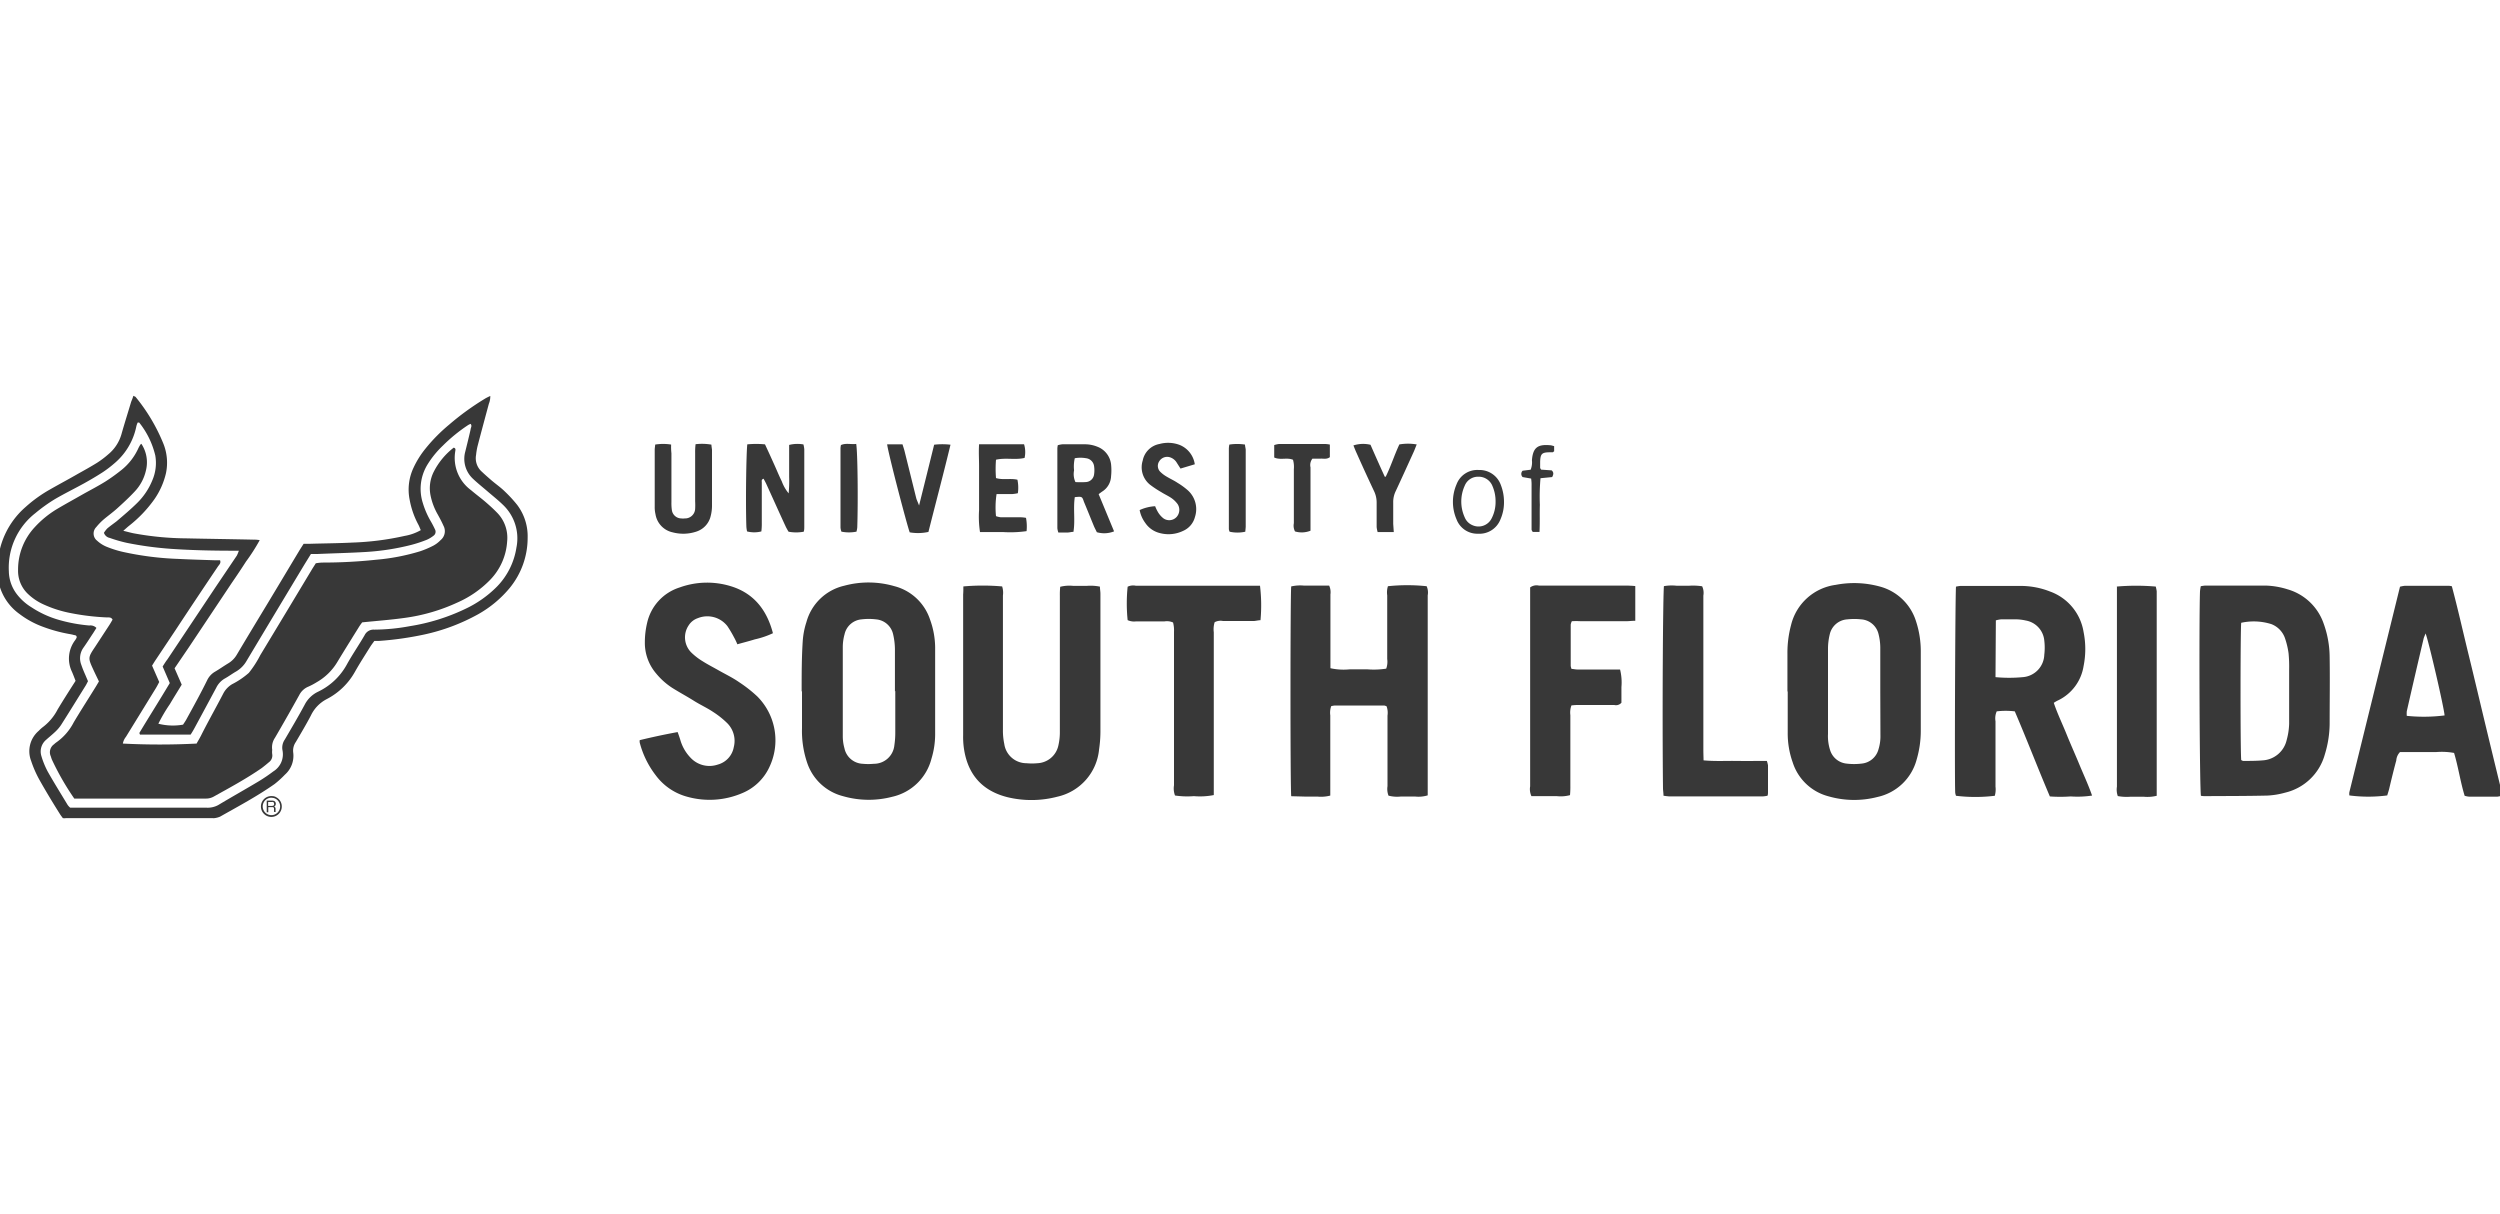 <svg xmlns="http://www.w3.org/2000/svg" viewBox="0 0 350 170"><defs><style>.a{fill:#383838;}</style></defs><path class="a" d="M287.53,98.4c.51,1.52,1.2,2.93,1.78,4.37s1.2,2.8,1.78,4.21,1.26,2.85,1.8,4.4a13.71,13.71,0,0,1-3,.12,20.19,20.19,0,0,1-2.91,0c-1.7-4-3.23-8-4.91-11.91a10.71,10.71,0,0,0-2.53,0,2.42,2.42,0,0,0-.17,1.38v9.16a3.24,3.24,0,0,1-.1,1.28,22.42,22.42,0,0,1-5.43,0,2.09,2.09,0,0,1-.11-.43c-.1-1.63,0-27.95.11-28.85a4.49,4.49,0,0,1,.64-.1H283a11.21,11.21,0,0,1,4,.78,7.24,7.24,0,0,1,4.7,5.66,12.07,12.07,0,0,1,0,4.79,6.43,6.43,0,0,1-3.5,4.76A4,4,0,0,0,287.53,98.4Zm-8.16-3.6a20.42,20.42,0,0,0,3.83,0,3.25,3.25,0,0,0,3-3.13,8.36,8.36,0,0,0,0-2,3.14,3.14,0,0,0-2.6-2.8,6.81,6.81,0,0,0-1.19-.16h-2.28a4.25,4.25,0,0,0-.71.14Z"/><path class="a" d="M308.13,111.41c-.19-1.15-.28-24.46-.13-28.62a6,6,0,0,1,.11-.72,6.17,6.17,0,0,1,.62-.09h8.43a11.17,11.17,0,0,1,3.08.52,7.54,7.54,0,0,1,5.06,4.77,14,14,0,0,1,.85,4.71c.05,3.13,0,6.27,0,9.4a15,15,0,0,1-.68,4.26,7.56,7.56,0,0,1-5.55,5.33,11.17,11.17,0,0,1-2.49.41c-2.93.07-5.86.06-8.79.08A2.84,2.84,0,0,1,308.13,111.41Zm5.61-5c.1,0,.21.13.32.12.92,0,1.84,0,2.75-.08a3.67,3.67,0,0,0,3.33-2.87,9.49,9.49,0,0,0,.34-2.25c0-2.52,0-5,0-7.58a19.31,19.31,0,0,0-.08-2.28,11,11,0,0,0-.53-2.2A3.26,3.26,0,0,0,318,87.38a8.21,8.21,0,0,0-4.23-.19c-.12.92-.13,18.07,0,19.18Z"/><path class="a" d="M180.77,111.47c-.14-1.36-.13-28.34,0-29.37a5.64,5.64,0,0,1,1.74-.12h3.57a2.21,2.21,0,0,1,.18,1.24V93.55a8.61,8.61,0,0,0,2.68.16h2.53a11.33,11.33,0,0,0,2.6-.1,2.81,2.81,0,0,0,.14-1.35V83.35a2.92,2.92,0,0,1,.1-1.28,25.84,25.84,0,0,1,5.42,0,2.16,2.16,0,0,1,.15,1.28v28a4.4,4.4,0,0,1-1.8.16h-1.93a4.74,4.74,0,0,1-1.76-.12,2.61,2.61,0,0,1-.14-1.33v-9.88a2.62,2.62,0,0,0-.13-1.3,1.5,1.5,0,0,0-.34-.11h-6.91a4,4,0,0,0-.5.09,2.7,2.7,0,0,0-.13,1.29v11.23a5.09,5.09,0,0,1-1.82.14h-1.8Z"/><path class="a" d="M250.24,96.8V91.5a15,15,0,0,1,.51-4A7.44,7.44,0,0,1,257,81.88a13.58,13.58,0,0,1,6.08.21A7.28,7.28,0,0,1,268.25,87a13.46,13.46,0,0,1,.66,4.27v11.07a14.23,14.23,0,0,1-.58,4,7.27,7.27,0,0,1-5.46,5.23,13,13,0,0,1-6.9-.09,7.16,7.16,0,0,1-5-4.77,12.1,12.1,0,0,1-.69-4.13V96.81Zm13-.06V90.6a8,8,0,0,0-.26-1.89,2.68,2.68,0,0,0-2.42-2,8.8,8.8,0,0,0-1.92,0,2.69,2.69,0,0,0-2.48,2.12,8.48,8.48,0,0,0-.24,2v11.92a6.37,6.37,0,0,0,.29,2.25,2.69,2.69,0,0,0,2.28,1.9,8.67,8.67,0,0,0,2.16,0,2.7,2.7,0,0,0,2.34-2,6.16,6.16,0,0,0,.27-2Z"/><path class="a" d="M112.23,96.8c0-2.33,0-4.66.15-7a10.92,10.92,0,0,1,.52-2.71A7.15,7.15,0,0,1,118.2,82a13,13,0,0,1,7,.06,7.14,7.14,0,0,1,5,4.66,11.69,11.69,0,0,1,.72,3.88v12.28a11.67,11.67,0,0,1-.51,3.32,7.33,7.33,0,0,1-5.5,5.35,13,13,0,0,1-6.9-.09,7.17,7.17,0,0,1-5-4.65,13.83,13.83,0,0,1-.73-4.86V96.78Zm13.06,0V90.9a9.55,9.55,0,0,0-.26-2.13,2.67,2.67,0,0,0-2.4-2.06,8.36,8.36,0,0,0-2,0,2.67,2.67,0,0,0-2.39,2.08,6.71,6.71,0,0,0-.25,1.78v12.52a6.21,6.21,0,0,0,.23,1.66,2.73,2.73,0,0,0,2.56,2.18,8.13,8.13,0,0,0,1.56,0,2.87,2.87,0,0,0,2.87-2.58,12,12,0,0,0,.13-1.8c0-2,0-3.9,0-5.83Z"/><path class="a" d="M134.87,82.1a30.77,30.77,0,0,1,5.43,0,2.88,2.88,0,0,1,.11,1.27v18.79a9,9,0,0,0,.19,2,3.13,3.13,0,0,0,3.09,2.69,8.23,8.23,0,0,0,1.57,0,3.14,3.14,0,0,0,2.91-2.47,8.39,8.39,0,0,0,.21-2v-19a10.62,10.62,0,0,1,.05-1.23,5.24,5.24,0,0,1,1.81-.13h1.93a6.54,6.54,0,0,1,1.82.11c0,.36.07.67.07,1v19.39a17.51,17.51,0,0,1-.19,2.4,7.5,7.5,0,0,1-5.81,6.61,14.3,14.3,0,0,1-7,.08c-4-1-5.73-3.69-6.15-7.12a11.71,11.71,0,0,1-.07-1.57V83.23C134.87,82.88,134.87,82.52,134.87,82.1Z"/><path class="a" d="M345.05,111.41c-.61-2-.88-4-1.48-6a9.68,9.68,0,0,0-2.52-.12H336a1.85,1.85,0,0,0-.52,1.17c-.36,1.32-.68,2.64-1,4-.08.31-.18.61-.27.9a20.44,20.44,0,0,1-5.3,0,1.69,1.69,0,0,1,0-.45L336,82.14a4.11,4.11,0,0,1,.7-.13h5.9c.22,0,.44,0,.66.07.86,3.22,1.58,6.46,2.37,9.68s1.57,6.55,2.36,9.83,1.56,6.46,2.37,9.77a3.5,3.5,0,0,1-.71.17h-4A2.9,2.9,0,0,1,345.05,111.41Zm-5.47-22.73c-.1.28-.21.49-.27.71q-1.2,5.08-2.36,10.18a3.53,3.53,0,0,0,0,.65,23.4,23.4,0,0,0,5.29-.06C342.17,99.09,340,89.71,339.58,88.68Z"/><path class="a" d="M89.56,103.62c1.74-.42,3.49-.8,5.31-1.13.14.39.26.72.36,1.05a5.93,5.93,0,0,0,1.41,2.5,3.61,3.61,0,0,0,3.85,1,3.09,3.09,0,0,0,2.24-2.45,3.5,3.5,0,0,0-.91-3.34,12.26,12.26,0,0,0-2-1.59c-.87-.58-1.81-1-2.71-1.57s-2-1.16-3-1.79a9.8,9.8,0,0,1-2.24-2,6.6,6.6,0,0,1-1.59-4.43,11.67,11.67,0,0,1,.31-2.63,6.75,6.75,0,0,1,4.57-5,11.3,11.3,0,0,1,7.22-.15c3.2,1,5,3.36,5.83,6.56a12,12,0,0,1-2.53.86c-.8.25-1.61.45-2.45.69a8.63,8.63,0,0,0-.48-1,16.2,16.2,0,0,0-.92-1.55,3.56,3.56,0,0,0-4.13-1.11,2.45,2.45,0,0,0-1.28,1,3,3,0,0,0,.41,3.86,8.73,8.73,0,0,0,1.53,1.17c.74.47,1.53.87,2.3,1.31.94.53,1.92,1,2.81,1.62a18.87,18.87,0,0,1,2.55,2,8.7,8.7,0,0,1,1.68,9.92A7.22,7.22,0,0,1,104,111a11.61,11.61,0,0,1-7.77.55,8.09,8.09,0,0,1-4.42-3A12.74,12.74,0,0,1,89.57,104,1.08,1.08,0,0,1,89.56,103.62Z"/><path class="a" d="M228.94,82.05v4.86c-.5,0-.89.06-1.29.06h-6.38a10,10,0,0,0-1.21,0,1.6,1.6,0,0,0-.16.48v5.78a1.66,1.66,0,0,0,.12.42c.25,0,.52.08.79.08h6A7.57,7.57,0,0,1,227,96.2v2.18a1,1,0,0,1-1,.32h-4.82a7.84,7.84,0,0,0-1.18.06,2.87,2.87,0,0,0-.15,1.36V110a11.92,11.92,0,0,1-.05,1.32,5,5,0,0,1-1.84.14h-3.56a2.3,2.3,0,0,1-.18-1.37V82.24a1.51,1.51,0,0,1,1.22-.26h12.4C228.16,82,228.48,82,228.94,82.05Z"/><path class="a" d="M164.23,87.15A2.1,2.1,0,0,0,163,87h-4a2.18,2.18,0,0,1-1.13-.18,22.87,22.87,0,0,1,0-4.68A1.76,1.76,0,0,1,159,82H176.4a22.93,22.93,0,0,1,.07,4.83c-.3,0-.61.09-.91.11h-4.34a1.76,1.76,0,0,0-1.17.17,3.37,3.37,0,0,0-.12,1.41v22.79a10.05,10.05,0,0,1-2.79.15,11.65,11.65,0,0,1-2.64-.09,2.79,2.79,0,0,1-.14-1.43V88.45A4.39,4.39,0,0,0,164.23,87.15Z"/><path class="a" d="M238.5,106.45c1.61.15,3.05.06,4.49.08s2.89,0,4.37,0a4.21,4.21,0,0,1,.16.61v3.73c0,.18,0,.36-.07.53a4.22,4.22,0,0,1-.7.1h-13a8.08,8.08,0,0,1-.86-.1c0-.37-.06-.68-.07-1-.12-10.88,0-27.2.13-28.34A6.39,6.39,0,0,1,234.7,82h1.81a8.29,8.29,0,0,1,1.79.08,2.16,2.16,0,0,1,.17,1.3V105C238.47,105.47,238.49,105.91,238.5,106.45Z"/><path class="a" d="M296.32,82.12a31.46,31.46,0,0,1,5.49,0c.05.22.1.43.13.65v28.64a5.45,5.45,0,0,1-1.84.13h-1.81a6.76,6.76,0,0,1-1.8-.09,2.69,2.69,0,0,1-.12-1.32v-28Z"/><path class="a" d="M110.41,69.07a17.62,17.62,0,0,0,.07-2.3V62.29a4.81,4.81,0,0,1,2-.07,3.87,3.87,0,0,1,.12.68V73.73c0,.24,0,.48-.08.71a5.81,5.81,0,0,1-2.12,0,7.74,7.74,0,0,1-.44-.8c-.89-1.93-1.76-3.87-2.64-5.8-.13-.29-.28-.56-.42-.82-.34.11-.25.34-.25.51v5.66a8.45,8.45,0,0,1-.06,1.21,4,4,0,0,1-2,0,4.19,4.19,0,0,1-.1-.71c-.12-3.88,0-10.37.13-11.48a12.84,12.84,0,0,1,2.48,0c.29.63.56,1.2.82,1.78s.5,1.1.74,1.65.51,1.18.79,1.75A5.73,5.73,0,0,0,110.41,69.07Z"/><path class="a" d="M150.47,69.6c-.24,1.65.08,3.25-.19,4.86-.29,0-.52.08-.76.09h-1.35a2.57,2.57,0,0,1-.14-.61V62.76a3.18,3.18,0,0,1,.06-.43,3.56,3.56,0,0,1,.65-.13h3.13a4.63,4.63,0,0,1,1.76.34A3,3,0,0,1,155.55,65a7.86,7.86,0,0,1,0,1.68,2.65,2.65,0,0,1-1.2,2.11c-.17.11-.32.23-.54.39.73,1.75,1.44,3.48,2.16,5.21a3.69,3.69,0,0,1-2.41.12c-.12-.25-.27-.53-.4-.82-.47-1.14-.93-2.3-1.41-3.44C151.5,69.5,151.49,69.5,150.47,69.6Zm0-5.45a5.12,5.12,0,0,0-.1,1.7,2.66,2.66,0,0,0,.19,1.64,11.85,11.85,0,0,0,1.46,0,1.22,1.22,0,0,0,1.15-1.06,3.89,3.89,0,0,0,0-1.18,1.28,1.28,0,0,0-1.13-1.1,4.48,4.48,0,0,0-1.55,0Z"/><path class="a" d="M91.73,62.24a7,7,0,0,1,2.23,0A8,8,0,0,0,94,63.46v6.86a6.52,6.52,0,0,0,.06,1.08,1.35,1.35,0,0,0,1.32,1.18,1.93,1.93,0,0,0,.48,0,1.41,1.41,0,0,0,1.46-1.32,9.73,9.73,0,0,0,0-1.08V63.44a9.29,9.29,0,0,1,.06-1.25,7.53,7.53,0,0,1,2.22.06c0,.24.06.49.08.73V70.8a5.78,5.78,0,0,1-.18,1.43,3,3,0,0,1-2,2.19,5.78,5.78,0,0,1-3.32.11A3.09,3.09,0,0,1,91.77,72a4.28,4.28,0,0,1-.11-1.07v-8C91.66,62.8,91.7,62.53,91.73,62.24Z"/><path class="a" d="M167.27,65l-2,.6-.51-.8a1.71,1.71,0,0,0-1-.79,1.3,1.3,0,0,0-1.46.56,1.17,1.17,0,0,0,.2,1.54,4.25,4.25,0,0,0,.87.64c.48.29,1,.52,1.46.83a10.06,10.06,0,0,1,1.46,1.06,3.54,3.54,0,0,1,1,3.75,2.9,2.9,0,0,1-1.67,1.94,4.71,4.71,0,0,1-3.28.29,3.43,3.43,0,0,1-2-1.41,4.41,4.41,0,0,1-.79-1.8,6,6,0,0,1,2.17-.54,5.35,5.35,0,0,0,.44.9,3.15,3.15,0,0,0,.71.79,1.4,1.4,0,0,0,1.86-.19,1.49,1.49,0,0,0,.14-1.79,3.68,3.68,0,0,0-.84-.83c-.46-.32-1-.56-1.45-.85a14.3,14.3,0,0,1-1.6-1.06,3.12,3.12,0,0,1-1-3.36,2.92,2.92,0,0,1,2.34-2.32,4.57,4.57,0,0,1,2.83.13A3.45,3.45,0,0,1,167.27,65Z"/><path class="a" d="M137.07,62.2h6.3a3.75,3.75,0,0,1,.07,1.91c-1.31.31-2.64-.06-4,.25a15.75,15.75,0,0,0,0,2.57c1,.3,2,0,3,.23a5.45,5.45,0,0,1,.06,1.89,5.39,5.39,0,0,1-.79.12h-2.19a12.29,12.29,0,0,0-.08,3.09,3.06,3.06,0,0,0,.68.16h2.52a4.43,4.43,0,0,1,1,.08,6.44,6.44,0,0,1,.08,1.86,16.28,16.28,0,0,1-3.27.13H137.2a14.3,14.3,0,0,1-.13-3.07V65.3C137.07,64.3,137,63.33,137.07,62.2Z"/><path class="a" d="M124.2,62.21h2.15c.1.31.2.61.28.91l1.65,6.65c.07.25.2.49.39,1,.75-3,1.43-5.75,2.11-8.51a9.75,9.75,0,0,1,2.29,0c-1,4.14-2.07,8.16-3.09,12.21a6.79,6.79,0,0,1-2.62.06C127,73.59,124.36,63.52,124.2,62.21Z"/><path class="a" d="M195.13,74.49h-2.26a4.13,4.13,0,0,1-.14-.7V70.43a3.71,3.71,0,0,0-.39-1.73q-1.23-2.61-2.4-5.24c-.17-.36-.31-.73-.46-1.1a4.41,4.41,0,0,1,2.39-.09c.65,1.48,1.32,3,2,4.47H194c.72-1.45,1.2-3,1.91-4.52a7.08,7.08,0,0,1,2.43,0c-.18.44-.31.81-.48,1.17-.81,1.78-1.62,3.57-2.45,5.35a3.45,3.45,0,0,0-.36,1.61v3Z"/><path class="a" d="M186.18,62.24V64c-.42.33-.88.19-1.3.21s-.8,0-1.14,0a1.45,1.45,0,0,0-.27,1.22v8.87a3.3,3.3,0,0,1-2.17.1,1.76,1.76,0,0,1-.16-1.15V65.68a3.63,3.63,0,0,0-.12-1.31c-.84-.36-1.77.08-2.63-.32V62.31a3.52,3.52,0,0,1,.66-.15h6.5A4.52,4.52,0,0,1,186.18,62.24Z"/><path class="a" d="M174.34,74.44a5.06,5.06,0,0,1-2.19,0,1,1,0,0,1-.11-.38V62.78a3.33,3.33,0,0,1,.07-.54,7.31,7.31,0,0,1,2.19,0c0,.23.08.47.1.7V73.75C174.39,73.93,174.37,74.13,174.34,74.44Z"/><path class="a" d="M119.87,62.15c.2,1.18.27,7.9.15,11.59,0,.23-.06.46-.11.69a5.36,5.36,0,0,1-2.11,0,2.17,2.17,0,0,1-.13-.56V62.72a2.9,2.9,0,0,1,.06-.41C118.41,62,119.12,62.24,119.87,62.15Z"/><path class="a" d="M210.56,70.27a5.91,5.91,0,0,1-.5,2.45,3.15,3.15,0,0,1-3.14,2,3.1,3.1,0,0,1-3-2,6.19,6.19,0,0,1,0-4.92,3.1,3.1,0,0,1,3.11-2,3.16,3.16,0,0,1,3.08,2.08A6.5,6.5,0,0,1,210.56,70.27Zm-1.18-.1a5.31,5.31,0,0,0-.43-2.11,2.07,2.07,0,0,0-2-1.32A2,2,0,0,0,205.06,68a5.35,5.35,0,0,0,0,4.43,2,2,0,0,0,1.07,1.09,2.05,2.05,0,0,0,2.68-.91,5,5,0,0,0,.57-2.43Z"/><path class="a" d="M215.53,74.47h-.95c-.07-.13-.16-.23-.16-.34V68a5.88,5.88,0,0,0-.06-1l-1.19-.21a.62.62,0,0,1,0-.89h0l1.12-.14a2.75,2.75,0,0,0,.18-1.33c.14-1.72.76-2.25,2.5-2.1.2,0,.41.08.61.13v.73c-.07,0-.12.11-.19.13H217c-1.15,0-1.34.22-1.38,1.32v.84c0,.07.06.14.14.27l1.47.1c.31.27.28.56.07.94l-1.63.16a29.15,29.15,0,0,0-.09,3.74C215.54,71.94,215.6,73.14,215.53,74.47Z"/><path class="a" d="M18.67,55.41c.18.1.27.11.32.17a25.31,25.31,0,0,1,3.87,6.5,7.15,7.15,0,0,1,.37,4.19,10.61,10.61,0,0,1-1.64,3.66,17.81,17.81,0,0,1-3.52,3.68c-.24.19-.46.4-.81.7.56.14,1,.26,1.38.34a42,42,0,0,0,7.43.72c3.13.07,6.26.11,9.38.18a4.45,4.45,0,0,1,.91.07,26,26,0,0,1-1.92,3c-.64,1-1.31,2-2,3l-2,3-2,3-2,3-2,2.94,1,2.29c-.55.91-1.12,1.81-1.66,2.73a22.84,22.84,0,0,0-1.61,2.74,8.24,8.24,0,0,0,3.46.13c.14-.23.33-.48.47-.75,1-1.82,2-3.63,2.9-5.46a2.72,2.72,0,0,1,1.1-1.2c.65-.38,1.26-.82,1.9-1.2a3.42,3.42,0,0,0,1.15-1.18c1.43-2.41,2.89-4.82,4.34-7.22s2.89-4.82,4.34-7.23c.22-.37.46-.73.68-1.08h.9c2-.06,4-.07,5.93-.17a39,39,0,0,0,7.29-.93,6.91,6.91,0,0,0,2.28-.81c-.12-.27-.21-.52-.33-.75a11.79,11.79,0,0,1-1.22-3.46,7.19,7.19,0,0,1,.53-4.52,12.72,12.72,0,0,1,1.7-2.71,23.39,23.39,0,0,1,3.28-3.32,37.29,37.29,0,0,1,5-3.63c.22-.14.47-.25.77-.4a2.75,2.75,0,0,1-.2,1.1c-.54,2-1.08,4-1.6,6a9.5,9.5,0,0,0-.19,1.17,2.51,2.51,0,0,0,.83,2.36c.43.41.88.8,1.33,1.19.63.54,1.31,1,1.91,1.6a18.22,18.22,0,0,1,1.68,1.83,7.28,7.28,0,0,1,1.47,4.61,11.07,11.07,0,0,1-2.49,7A15.71,15.71,0,0,1,66.93,86a27.53,27.53,0,0,1-7.53,2.83,45.22,45.22,0,0,1-6.34.9h-.65c-.17.24-.36.48-.53.74-.73,1.18-1.49,2.34-2.17,3.55a9.53,9.53,0,0,1-3.94,3.84,5,5,0,0,0-2.25,2.32c-.66,1.26-1.39,2.48-2.11,3.71a2.11,2.11,0,0,0-.36,1.46,3.52,3.52,0,0,1-1.16,3.1,13.72,13.72,0,0,1-1.44,1.31c-2.43,1.71-5.06,3.11-7.64,4.57a2.8,2.8,0,0,1-.79.21.88.88,0,0,1-.23,0H9.24a1.58,1.58,0,0,1-.44,0c-.13-.18-.3-.39-.44-.62-1-1.59-1.95-3.16-2.86-4.78a15.52,15.52,0,0,1-1.14-2.61,3.75,3.75,0,0,1,1.07-4.22,4.77,4.77,0,0,1,.52-.48,7.24,7.24,0,0,0,2.12-2.51c.82-1.36,1.67-2.69,2.51-4-.17-.44-.32-.84-.49-1.24a4.25,4.25,0,0,1,.46-4.49l.18-.31v-.14c-.05-.24-.29-.2-.46-.26a5.78,5.78,0,0,0-.57-.12,20.85,20.85,0,0,1-3.66-1,12.46,12.46,0,0,1-3.32-1.81A7.35,7.35,0,0,1-.33,79.37,11.34,11.34,0,0,1,3.56,71a19.16,19.16,0,0,1,3.36-2.43c1.34-.77,2.71-1.49,4-2.24.9-.5,1.8-1,2.67-1.54a13.36,13.36,0,0,0,1.61-1.22A5.65,5.65,0,0,0,17,60.8c.43-1.52.9-3,1.36-4.54C18.46,56,18.56,55.8,18.67,55.41Zm.81,3.74h-.2a2.58,2.58,0,0,0-.19.53A9.13,9.13,0,0,1,16,64.88a15.71,15.71,0,0,1-1.6,1.22c-.86.56-1.75,1.08-2.65,1.58-1.32.73-2.67,1.39-4,2.16a22.67,22.67,0,0,0-2.8,2A9.68,9.68,0,0,0,1.24,80a5.4,5.4,0,0,0,1.2,3.29,7.47,7.47,0,0,0,1.95,1.72A13.9,13.9,0,0,0,8.3,86.8a22.18,22.18,0,0,0,4.2.77,1.17,1.17,0,0,1,1,.34l-.44.7c-.44.66-.86,1.33-1.33,2a2.54,2.54,0,0,0-.34,2.48c.16.49.38,1,.57,1.43l.36.85c-.12.22-.2.4-.3.57-1.15,1.85-2.29,3.7-3.46,5.54a5.53,5.53,0,0,1-.86,1c-.4.38-.84.73-1.25,1.1a2.14,2.14,0,0,0-.67,2.22A11.56,11.56,0,0,0,6.67,108c.89,1.58,1.86,3.13,2.8,4.69a2.11,2.11,0,0,0,.35.38h19a3.09,3.09,0,0,0,1.71-.35c1.9-1.14,3.83-2.22,5.73-3.36a23.48,23.48,0,0,0,2-1.36A2.81,2.81,0,0,0,39.54,105a2,2,0,0,1,.33-1.46c.94-1.61,1.89-3.21,2.77-4.85a4.08,4.08,0,0,1,1.89-1.85,9,9,0,0,0,4-3.76c.78-1.42,1.71-2.76,2.52-4.16a1.38,1.38,0,0,1,1.34-.77,28.05,28.05,0,0,0,5-.49,28.06,28.06,0,0,0,7.68-2.38A15.53,15.53,0,0,0,69.6,82.1a10,10,0,0,0,2.7-5.44,6.47,6.47,0,0,0-1.9-6c-.68-.66-1.43-1.25-2.15-1.87s-1.34-1.11-2-1.73a3.81,3.81,0,0,1-1.12-3.8c.25-1,.51-2.07.75-3.11,0-.25.26-.51,0-.81a2.38,2.38,0,0,0-.39.2A22.82,22.82,0,0,0,62,62.39,13.2,13.2,0,0,0,59.87,65a6.51,6.51,0,0,0-.69,5.37A11.8,11.8,0,0,0,60.32,73c.22.38.42.77.6,1.16a.68.68,0,0,1-.24.85,4.24,4.24,0,0,1-.91.55,18.34,18.34,0,0,1-2.13.71,34.05,34.05,0,0,1-6.33,1c-2.29.14-4.59.19-6.88.29h-.9l-.92,1.49q-4.05,6.72-8.07,13.44A4.07,4.07,0,0,1,33.07,94c-.55.31-1.06.7-1.61,1a3,3,0,0,0-1.18,1.27c-1,1.87-2,3.72-3,5.57-.18.34-.38.68-.59,1h-7a.12.12,0,0,1-.1,0,.51.51,0,0,0-.09-.21c1.38-2.3,2.86-4.63,4.27-7l-1-2.32c.24-.38.45-.72.67-1l6.72-10.08,3-4.45a5.72,5.72,0,0,0,.28-.68c-.3,0-.49,0-.68,0-2.93,0-5.86-.06-8.79-.26A48.34,48.34,0,0,1,17.76,76a19.78,19.78,0,0,1-2.39-.69,1.08,1.08,0,0,1-.82-.72A4.43,4.43,0,0,1,15,74c.42-.36.88-.68,1.3-1,1-.85,2-1.69,2.92-2.6a9.42,9.42,0,0,0,2.1-3.14,6.14,6.14,0,0,0,.42-3.49A11.68,11.68,0,0,0,19.48,59.15Z"/><path class="a" d="M38.14,111.56h.42v.09h-.41Z"/><path class="a" d="M10.4,111.8a37.06,37.06,0,0,1-3.14-5.47c-.06-.15-.1-.3-.15-.45a1.36,1.36,0,0,1,.47-1.69,2,2,0,0,1,.27-.23,7.75,7.75,0,0,0,2.47-2.83c.93-1.57,1.92-3.1,2.88-4.65.21-.33.41-.67.65-1.08-.26-.55-.54-1.11-.8-1.68-.74-1.6-.73-1.68.25-3.14l2-3.06c.17-.26.32-.53.46-.77-.2-.37-.5-.3-.76-.31a33.12,33.12,0,0,1-5.06-.6,16.52,16.52,0,0,1-3.84-1.22,7.77,7.77,0,0,1-2.28-1.56A4.44,4.44,0,0,1,2.53,79.8a8.69,8.69,0,0,1,2.34-6,14,14,0,0,1,3-2.47c1.22-.73,2.47-1.41,3.71-2.12,1.07-.6,2.16-1.16,3.2-1.81a25.08,25.08,0,0,0,2.31-1.67,8.24,8.24,0,0,0,2.29-3,4.4,4.4,0,0,1,.29-.51s0,0,.12-.09a4.7,4.7,0,0,1,.64,3.74,6.28,6.28,0,0,1-1.56,2.93c-.78.84-1.63,1.62-2.48,2.39-.59.53-1.24,1-1.84,1.5a8.55,8.55,0,0,0-1.07,1.1,1.28,1.28,0,0,0,0,1.81l.12.1a4.39,4.39,0,0,0,1.29.83,14.73,14.73,0,0,0,2.25.72,42.59,42.59,0,0,0,7.88,1c1.7.09,3.41.13,5.11.19l.68,0c.16.41-.14.63-.3.87q-3,4.45-5.93,8.9l-2.74,4.11c-.18.26-.34.53-.55.87l1,2.29c-.15.29-.31.61-.49.9l-4.17,6.78a2.07,2.07,0,0,0-.43.94,101.49,101.49,0,0,0,10.32,0c.18-.32.4-.69.6-1.07,1-2,2.09-3.91,3.11-5.88a3.3,3.3,0,0,1,1.26-1.36,11.3,11.3,0,0,0,2.35-1.59,14.38,14.38,0,0,0,1.6-2.48q3.63-6,7.23-12c.16-.27.34-.53.54-.86a6.55,6.55,0,0,1,.89-.1,71.19,71.19,0,0,0,7.59-.4,29.46,29.46,0,0,0,6.15-1.19,13,13,0,0,0,1.85-.79,4.11,4.11,0,0,0,1-.77,1.61,1.61,0,0,0,.4-2c-.24-.54-.52-1.07-.81-1.59a8.89,8.89,0,0,1-1-2.64A5.12,5.12,0,0,1,60.75,66a10,10,0,0,1,2.77-3.33c.32.1.24.32.22.49a5.6,5.6,0,0,0,2.2,5.46c.69.59,1.43,1.13,2.12,1.73s1.12,1,1.64,1.54A5,5,0,0,1,71,75.8a8.46,8.46,0,0,1-2.41,5.41A14.57,14.57,0,0,1,64,84.37a25.73,25.73,0,0,1-7.38,2.14c-1.92.27-3.85.41-5.91.62a7,7,0,0,0-.46.65c-1,1.61-2,3.21-3,4.86a7.94,7.94,0,0,1-2.93,2.88,9.07,9.07,0,0,1-1.15.61,2.5,2.5,0,0,0-1.27,1.17q-1.66,3-3.41,6a2.37,2.37,0,0,0-.38,1.68,2.32,2.32,0,0,0,0,.59,1.17,1.17,0,0,1-.47,1.15c-.33.28-.67.56-1,.81-2.15,1.49-4.45,2.73-6.73,4a2.21,2.21,0,0,1-1.12.27H10.4Z"/><path class="a" d="M38,111.45a1.46,1.46,0,1,0,1.45,1.47v0A1.45,1.45,0,0,0,38,111.45Zm0,2.67a1.22,1.22,0,1,1,1.22-1.22A1.22,1.22,0,0,1,38,114.12Z"/><path class="a" d="M38.58,113.58a.33.33,0,0,1,0-.14v-.22a.36.36,0,0,0-.06-.2.33.33,0,0,0-.14-.1.8.8,0,0,0,.17-.15.48.48,0,0,0,.06-.24.41.41,0,0,0-.23-.39.8.8,0,0,0-.3-.06h-.74v1.64h.22V113h.68a.24.24,0,0,1,.12.21v.4a.06.06,0,0,0,0,.06h.27A.1.1,0,0,1,38.58,113.58Zm-.3-.81a.43.43,0,0,1-.24.06h-.5v-.55h.53a.48.48,0,0,1,.17,0,.28.28,0,0,1,.13.24.27.27,0,0,1-.09.28Z"/></svg>